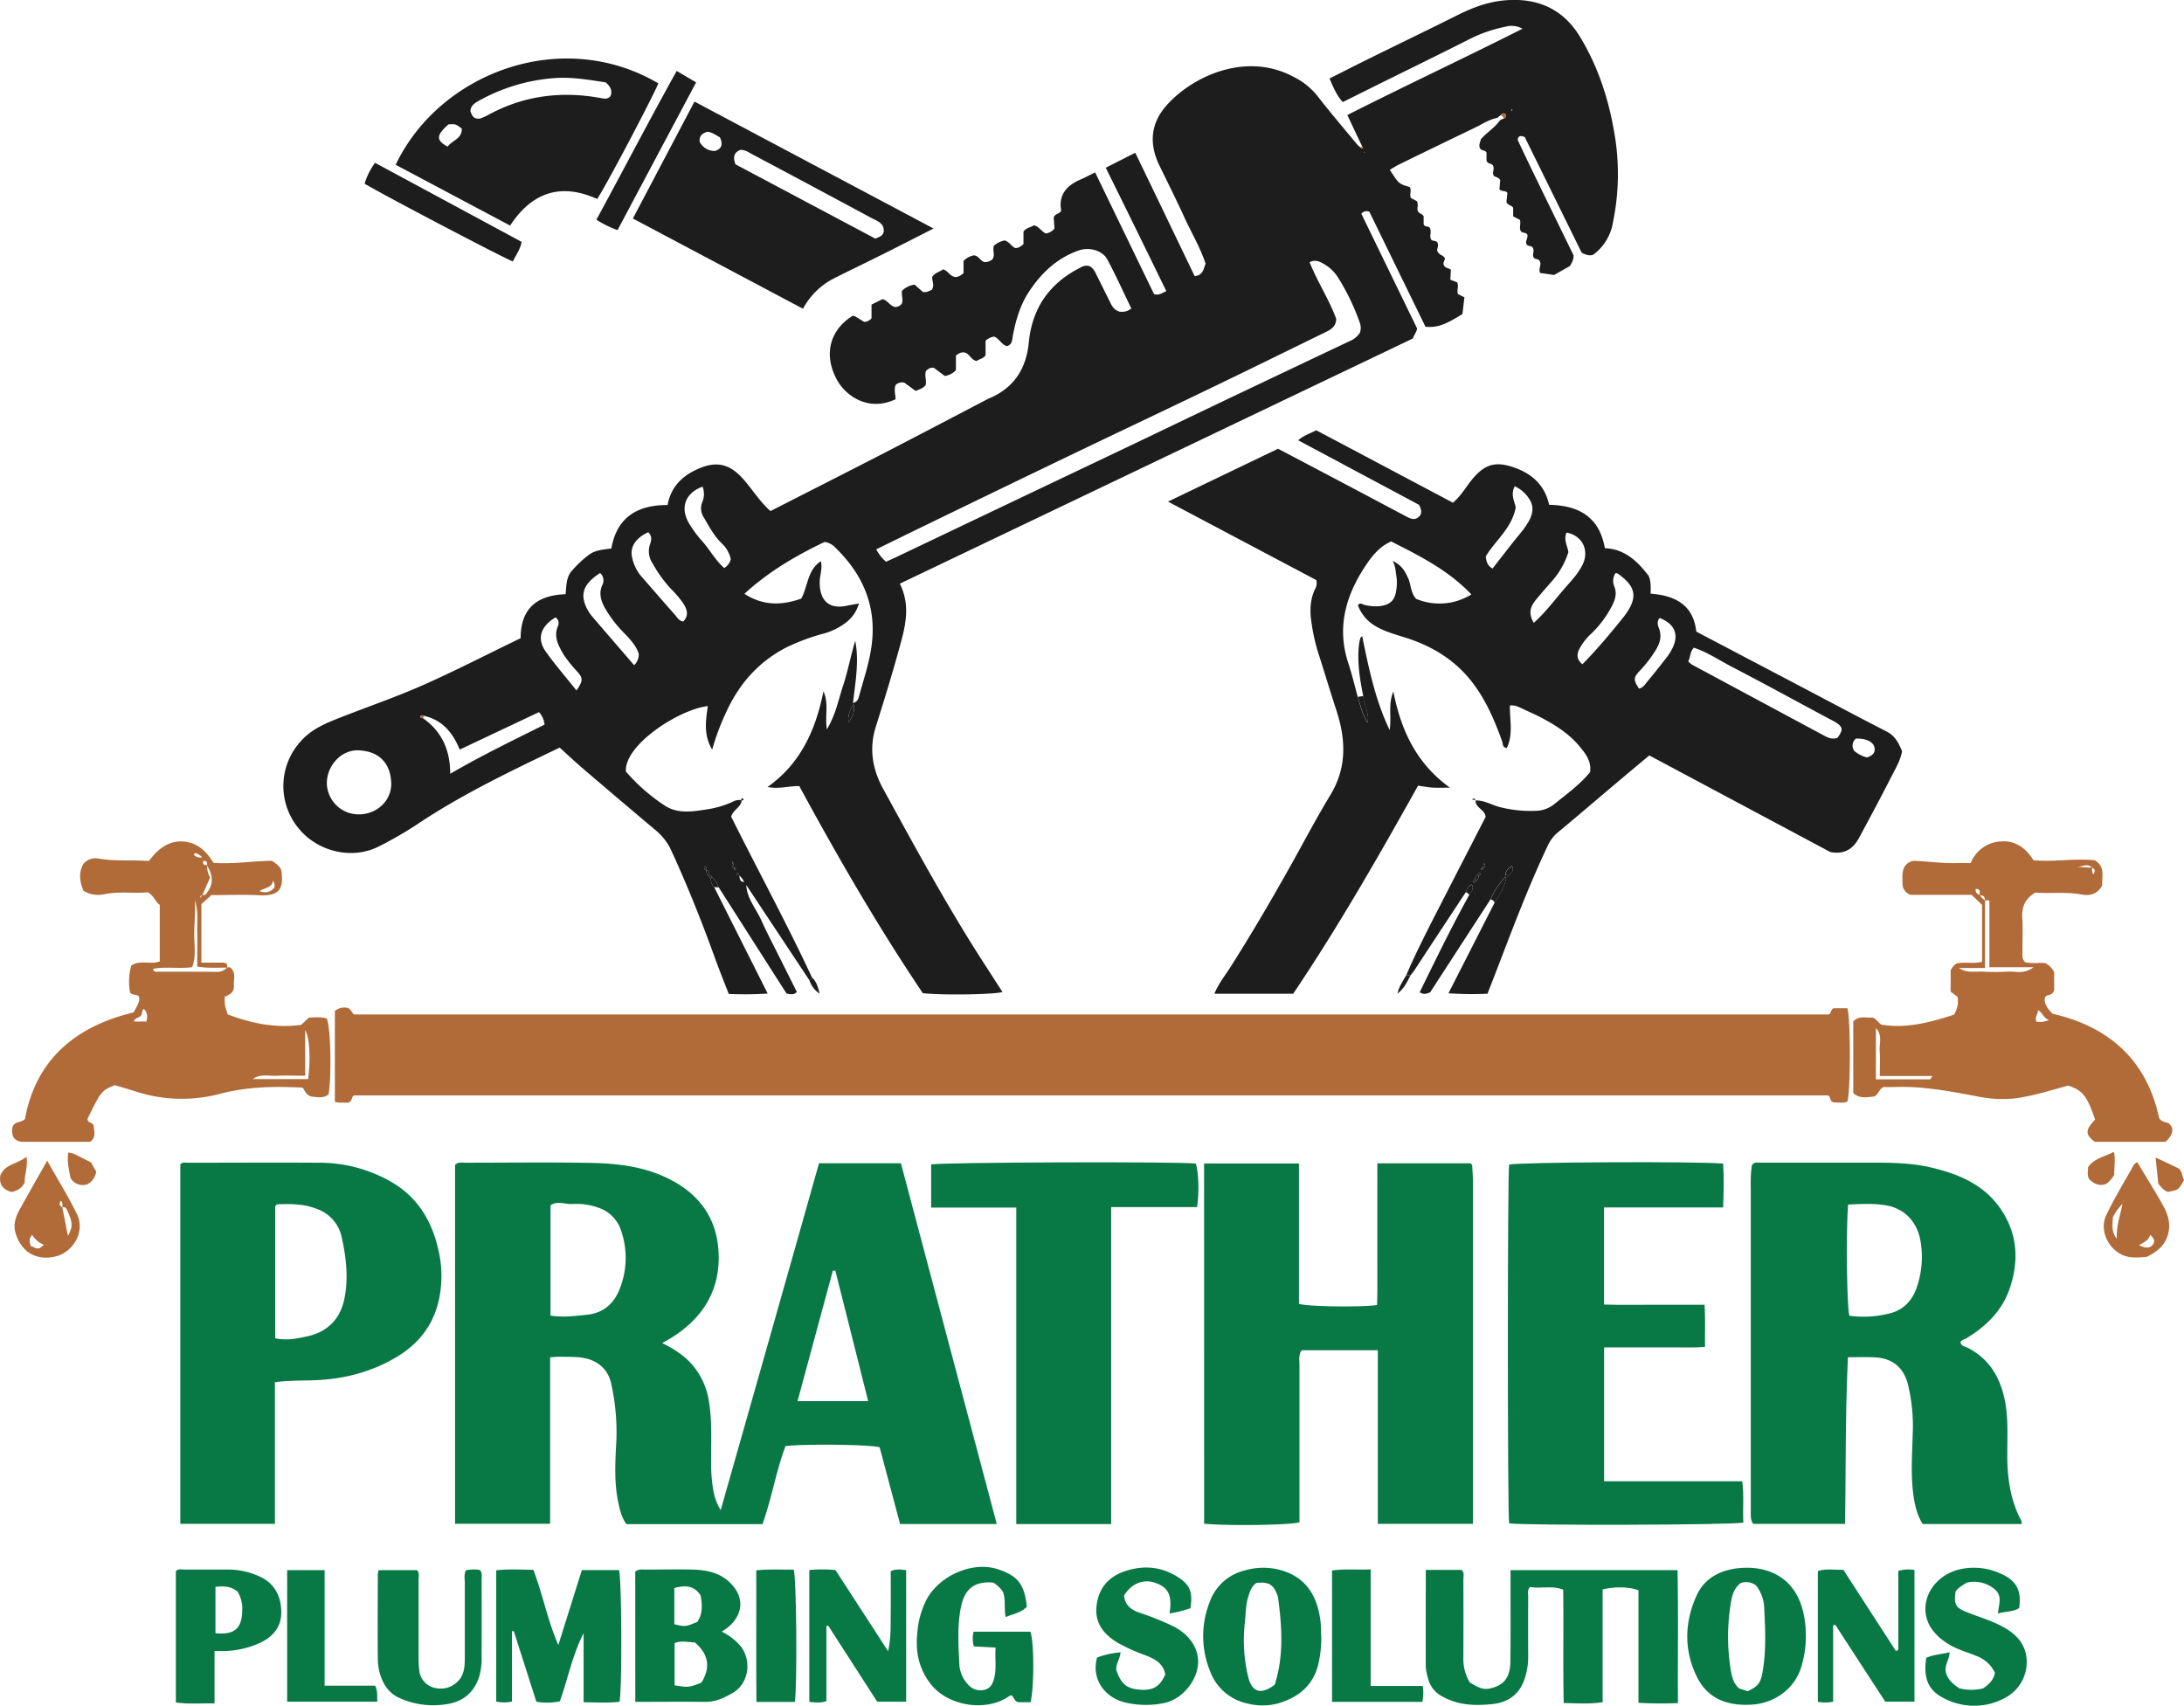 <?xml version="1.0" encoding="UTF-8"?> <svg xmlns="http://www.w3.org/2000/svg" viewBox="0 0 874.65 683.11"><defs><style>.cls-1{fill:#1e1d1e;}.cls-2{fill:#087945;}.cls-3{fill:#b06b39;}</style></defs><g id="Layer_2" data-name="Layer 2"><g id="Layer_1-2" data-name="Layer 1"><path class="cls-1" d="M545.59,58.76c-1.92-4-3.84-8.08-6-12.69C562.63,34.4,586,23.48,609.74,11.5a9,9,0,0,0-6.9-.78,55.94,55.94,0,0,0-14.09,4.83c-12.61,6.38-25.32,12.59-38,18.86l-13,6.48c-2.49-2.74-3.76-5.9-5.31-9.44,5.61-2.82,11-5.6,16.5-8.29C560.54,17.43,572.22,11.81,583.83,6c6-3,12.17-5.3,18.92-5.87,12.91-1.09,23.21,3.39,30,14.59,7.7,12.67,12,26.59,14.19,41.2a95.41,95.41,0,0,1-1,33.23A20.05,20.05,0,0,1,638.08,102c-1.6.61-3,0-4.63-.76L610.63,54.88c-1.12-.4-1.74-.58-2.34-.07a1.44,1.44,0,0,0-.21,1.83q3.6,7.67,7.31,15.28c4.93,10.15,9.89,20.29,14.79,30.34.11,1.71-.74,3-1.42,4.27l-6.38,3.6-5.59-.82c-.7-1.59.38-3,.06-4.17-.37-1.59-1.7-1.2-2.46-1.74-1-1.2.13-2.6-.39-3.9s-1.76-.65-2.53-1.5c-.93-1.31.68-2.72.17-4.08-.64-1-2-.38-2.62-1.43-.74-1.35.19-2.86-.33-4.43L606,86.66V83.2c-.83-1.17-2.19-.9-2.71-2.32.11-1,.25-2.29.39-3.56-.69-1.23-2.29-.35-3.19-1.54.1-1.13.22-2.41.32-3.59-.51-1.19-1.7-1.13-2.46-1.71-1-1.21.21-2.6-.31-3.84-.35-1.41-2.2-.75-2.72-2.29V61.14c-.47-1.13-2.22-.64-2.69-1.92s.2-2.25.38-3.35c2.32-2.83,5.63-4.64,7.69-7.71l1.44-.66c.83-.33,1.3-.81.81-1.76-.82-.59-1.44-.28-2,.41l-1.33,1.07c-3.35.62-6.11,2.59-9.1,4q-15.06,7.23-30.06,14.58c-1.33.65-2.58,1.47-3.87,2.21,3.62,5.63,3.62,5.63,7.93,6.88,1,1.34-.21,2.92.53,4.42l2.38,1.26c.71,1.37.1,2.74.25,3.52.42,1.68,1.89,1.35,2.46,2.52v3.25c.41,1.07,1.71.76,2.3,1.16,1.09,1.61,0,3.16.53,4.59.44,1.16,1.79.59,2.57,1.34.87,1.31-.16,2.86,0,3.41.79,1.91,2.12,1.7,2.91,2.73.64.9-.81,2-.26,3,.46,1.32,1.93,1.22,2.85,1.93-.07,1.42-.14,2.71-.21,4l2.74,1.07c.75,1.57-.23,3.07.29,4.68l2.61,1.32c-.27,2.27-.54,4.54-.8,6.69-6.92,4.34-10.23,5.53-14.8,5.08L548.41,84.82a2.65,2.65,0,0,0-3.22.79l22.28,45.83c.06,1.22-1,2.39-1.7,4.16L360.36,233.77c4.49,9,2.12,17.43-.18,25.76-2.92,10.57-6.13,21.07-9.43,31.53-2.8,8.85-1.33,17.16,3,25,12.78,23.33,25.47,46.71,39.89,69.1l7.84,12.16c-3.53,1-23.5,1.35-31.9.47-17.88-26.54-34-54.43-49.48-82.95-4.1-.1-8.18,1.29-12.71.36,13.33-9.43,19.3-23,22.39-38.29,2.21,4.72.53,9.74,1.35,15.22,3.58-5.91,4.68-12,6.58-17.75s3-11.85,4.8-17.74c1.61,8.26.06,16.39-.9,24.93,1.92-.49,2.17-1.81,2.47-2.9,1.81-6.57,4-13.05,4.94-19.82,2.2-15.75-3.29-28.7-14.5-39.54a7.32,7.32,0,0,0-4.26-2.26C319,222.42,308,228.78,298.12,237.82c7.56,4.9,15,4.66,22.76,1.94,2.73-4.91,2.35-11.36,7.87-15,.71,2.91-.44,5.57-.47,8.24-.11,8.76,4.93,10.88,10.79,9.62,1.42-.3,2.85-.53,4.92-.91a14.55,14.55,0,0,1-5.69,8,26,26,0,0,1-8,3.93,84.14,84.14,0,0,0-15.41,5.68c-11.46,5.9-19.27,15.07-24.42,26.68a93.42,93.42,0,0,0-5.25,14.24c-3.55-5.93-2.56-11.7-1.75-17.44C272.1,284.06,250,298.26,250.65,309a74.39,74.39,0,0,0,15.74,13.75c5.16,3.29,11,2.3,16.54,1.44a38.32,38.32,0,0,0,10.5-3.07,5.63,5.63,0,0,1,3.36-.67l.23.22c-.33,2.7-3.35,3.57-4.21,6.38,10.62,21.38,22.21,42.6,32.41,64.52l-1.06,1.05q-12.66-19.08-25.3-38.17c.3,5.48,3.9,9.42,6,14.06,2.23,5,4.82,9.86,7.26,14.77,2.35,4.73,4.72,9.44,7,14-1.26,1.36-2.41.89-4.11.67l-27.16-42.52c-.72-1.48-1.21-3.1-2.71-4.05a1.3,1.3,0,0,0-1-1c-.13-.77-.07-1.65-1.14-1.85,0-.6,0-1.24-.57-1.66-.75.84-.34,1.35.49,1.74,0,.82,0,1.67.93,2.08a1.31,1.31,0,0,0,.87,1.14,4.21,4.21,0,0,0,1.29,3.47l21.43,42.63a138.68,138.68,0,0,1-15.59.15c-2-5.14-3.95-10-5.75-15C280.94,368.81,275.32,354.78,269,341a22.93,22.93,0,0,0-6.2-8.29q-14.71-12.37-29.32-24.88c-3.14-2.69-6.16-5.53-9.34-8.4-19.68,9.44-39.34,18.81-57.5,31A153.39,153.39,0,0,1,152,338.87c-11.09,5.77-25,2.1-32.46-7.16a26.58,26.58,0,0,1,1.19-35.13c4.18-4.6,9.7-6.9,15.27-9.09,11.14-4.39,22.49-8.26,33.42-13.1,13.2-5.85,26-12.48,39.09-18.79,0-12.22,6.85-17.2,18-17.62.36-3.42.19-6.59,2.4-9.24a43.86,43.86,0,0,1,6.87-6.48c2.61-2,5.84-2.14,9.05-2.59,2.22-12.51,10.4-17.43,22.52-17.4,1.4-7.54,6.18-12,12.87-14.75,7-2.91,12.11-1.57,17.26,4.17,3.77,4.19,6.69,9.11,11.08,13,15.18-7.74,30.3-15.4,45.36-23.16,14-7.23,28-14.59,42-21.89.15-.07.31-.12.46-.18,9.82-4.26,14.63-11.83,15.65-22.4,1.32-13.6,8.24-23.61,20.53-29.81a4.67,4.67,0,0,1,3.5-.74c1.71.64,2.47,2.32,3.28,4,1.7,3.43,3.42,6.84,5.1,10.28.82,1.67,1.63,3.3,3.79,4a5.8,5.8,0,0,0,4.84-1.25c-3.18-6.58-6.17-13.2-9.58-19.59-1.93-3.61-7.2-5.13-11.43-3.65-8.69,3-15,9-20,16.56-3.5,5.37-5.28,11.41-6.44,17.65-.3,1.61-.19,3.43-2.28,4.11-2.26-.45-3.06-3-5.22-3.82a6.65,6.65,0,0,0-3.42,1.65v5.82c-.95,1.45-2.58,1.52-3.58,2.32-2.26-.46-2.75-2.75-4.56-3.33-1.43-.42-2.55.23-3.73,1.15v5.87a7.72,7.72,0,0,1-4.44,2.31L374,147.32c-1.54-.26-2.24.51-3.05,1.08-.93,1.93.29,3.95-.27,5.87-1,1.22-2.4,1.68-4,2.3l-4.5-3.31a3.79,3.79,0,0,0-3.51.94c-.73,1.88-.05,3.86,0,5.69-10.84,5.15-20-1.29-23.55-7.87-5.32-9.85-2.93-19.74,6.3-25.5,1.11-.09,1.81.76,2.67,1.2s1.4.87,2,1.22a4,4,0,0,0,2.94-1.48V122l4.43-2.2c2,.52,3,2.73,5,3.17a3.39,3.39,0,0,0,2.63-1.25c.8-1.72-.23-3.57.18-5.3a9,9,0,0,1,5-2.43l3.27,2.9c1.48.39,2.59-.4,3.62-.78,1.18-1.83.09-3.44.17-5.15.93-1.68,2.87-2,4.36-3.06,1.76.42,2.43,2.31,4.49,3,1.13.24,2.42-.36,3.69-1.49v-4.91a7.82,7.82,0,0,1,4.16-2.23c2,.16,2.52,2.29,4.28,2.71a4.53,4.53,0,0,0,3.12-1.1c1.24-1.68-.07-3.62.64-5.49a9.3,9.3,0,0,1,4.21-2.09c1.81.42,2.58,2.15,4.18,3,1.32.19,2.34-.6,3.42-1.53v-5c1-1.54,2.93-1.7,4.2-2.55,2.19.6,3,2.53,4.78,3.3a5.32,5.32,0,0,0,3.43-2L422,87.09c.58-1.68,2.28-1.24,3-2.72-1.18-6.18,2.06-10.07,7.76-12.49,1.81-.77,3.54-1.73,5.82-2.84l23.59,48.76c2.12.61,3.21-.51,4.93-1.18C459,100,451,83.67,442.83,67.18l11.82-6c8,16.53,15.86,32.93,23.78,49.39,3.23-.2,3.53-2.71,4.39-4.93C480.66,99,477,93,474.13,86.65c-3.11-6.81-6.46-13.5-9.74-20.22-4.22-8.64-3.73-16.83,2.73-24.15,10.4-11.78,31.81-21.59,50.65-11.65a28.61,28.61,0,0,1,9.7,7.62c5.18,6.71,10.7,13.15,16.1,19.68a10,10,0,0,0,1.54,1.27c.07.36.29.46.57.21S545.92,58.91,545.59,58.76ZM293.92,347.57c.13.35,0,.9.69.76.23-.63-.16-.76-.64-.8-.11-.56-.21-1.12-.49-2.64C293,346.6,293,347.21,293.92,347.57Zm2,3a.84.84,0,0,0-.55-1c-.53.8,0,.9.61.93.4,1-.1,2.58,2,2.76A5.93,5.93,0,0,0,295.92,350.59ZM169.39,287.64c7.42,5.25,10.91,12.59,10.91,22.28,12.69-7.41,25.23-13.43,37.78-19.7a8.64,8.64,0,0,0-2.22-5l-31.76,15c-2.84-7-7.1-11.82-14.17-13.51-.6-.22-1.2-.41-1.66.19C168.38,287.62,168.89,287.62,169.39,287.64ZM354.83,225c1.56-.71,2.92-1.31,4.26-1.95l38.69-18.45q25.65-12.21,51.29-24.41c12.15-5.79,24.27-11.64,36.42-17.43q27.45-13.08,54.94-26.1a9,9,0,0,0,4.18-3.36,6,6,0,0,0,0-3.95,89.88,89.88,0,0,0-8.63-18,16.1,16.1,0,0,0-5.66-5.55c-1.75-1-3.5-2-5.84-.78,3.12,7.89,7.85,15,10.67,22.73-.18,3.54-2.78,4.54-5.17,5.71-15.53,7.58-31,15.21-46.61,22.71-18.56,8.94-37.19,17.73-55.76,26.66q-29.67,14.27-59.26,28.66c-5.78,2.8-11.55,5.65-17.44,8.53A18.07,18.07,0,0,0,354.83,225ZM143.75,326.17c7.33-.05,13.3-5.68,12.92-12.9-.39-7.38-4.59-12.4-13.1-12.75-6.84-.29-12.7,6.06-12.68,13.24A12.75,12.75,0,0,0,143.75,326.17Zm115.82-113c-5.17,2.43-7.51,6.13-6.34,10.45a17,17,0,0,0,3.48,7.08c4.5,5.1,8.9,10.28,13.43,15.35.95,1.06,1.63,2.56,3.47,2.88,2.52-2.53,1.43-5.17-.15-7.53a42,42,0,0,0-4.86-5.65,53.46,53.46,0,0,1-7.23-10.06,8.75,8.75,0,0,1-1.09-7.57C260.79,216.52,261.37,214.87,259.57,213.13Zm-3.76,48.68c-1-3.19-3.39-5.75-5.8-8.26a47.7,47.7,0,0,1-7.83-10.21c-1.55-2.89-2.41-5.8-1-9a3.9,3.9,0,0,0-.86-4.87c-6.73,4.35-8.21,8.48-5.16,14.46a16.81,16.81,0,0,0,2.26,3.24c5.45,6.37,10.93,12.7,16.54,19.21A6,6,0,0,0,255.81,261.81ZM292.67,224a12,12,0,0,0-3.8-6.53c-3-3-4.9-6.63-7-10.21a6.6,6.6,0,0,1-.62-6.15,8.23,8.23,0,0,0,.12-6.19c-6.4,2.25-9.4,8-5.39,14.75a45.94,45.94,0,0,0,5.32,7.17c3.05,3.45,5.25,7.62,8.74,10.67A5.92,5.92,0,0,0,292.67,224Zm-61.79,52.54c2.59-3.87,2.7-4.77.39-7.46a51.41,51.41,0,0,1-5.61-7c-2-3.48-4-7-2.25-11.26a2.72,2.72,0,0,0-.93-3.55c-6,3.6-7.59,8.52-3.92,13.69S226.54,271.12,230.88,276.54ZM339.8,289.33c1.37-2,2.75-4,2-7.27C340.22,284.63,339.45,286.81,339.8,289.33ZM605.71,44.1c-.09-.1-.17-.26-.26-.27s-.21.14-.31.22c.08.09.17.26.26.27S605.61,44.18,605.71,44.1ZM546.47,60.77l-.16.29.26,0Z"></path><path class="cls-1" d="M587,357.38Q576.68,373,566.37,388.71c-.45.68-1,1.29-1.51,1.93l-1.67-.09c4.06-9.45,8.78-18.58,13.46-27.72,6.12-11.95,12.27-23.88,18.32-35.66-.27-3-4.23-3.56-4-6.68l-.09.1c3.6-.11,6.64,1.9,10,2.72a49.64,49.64,0,0,0,13.84,1.44,12.26,12.26,0,0,0,7.46-2.46c5-4.08,10.33-7.83,14.59-13,.69-4.38-1.83-7.56-4.39-10.59-4-4.77-9.2-8.1-14.61-11-2.63-1.43-5.39-2.59-8.09-3.87-1.48-.69-2.92-1.53-5-1.25-.09,5.73,1.41,11.58-1.24,17-1.8-.16-1.48-1.64-1.84-2.63-3-8.28-6.4-16.35-11.83-23.47-6.94-9.1-16.13-14.67-26.81-18.07-4.11-1.31-8.27-2.39-12-4.59a16.16,16.16,0,0,1-7.16-8.44c1-1.27,1.85-.25,2.73-.08a19.1,19.1,0,0,0,5.94.48c4.32-.55,6.2-2.32,6.74-6.65a17.6,17.6,0,0,0,0-5.47c-.33-1.75-.21-3.58-1.47-6,3.76,1.76,5,4.28,6.21,6.94s.89,5.62,3.17,8.24a24.2,24.2,0,0,0,22.13-1.76c-9.2-9.73-20.67-15.41-32.12-21.23-4.22,1.86-7,5.05-9.34,8.38-8.51,12.27-12.75,25.47-7.8,40.44,1.46,4.41,2.52,8.95,3.76,13.43,1,3.34,1.73,6.8,3.9,10.39.8-4.32-1.62-7.31-1.7-10.72-1.37-6.86-2.53-13.74-1.66-20.78a17.65,17.65,0,0,1,.51-2.4c.08-.29.41-.49.72-.84,2.66,12.92,5.26,25.72,11,37.63.84-5.09-.7-10.31,1.5-15.4,3,15.29,9.08,28.7,22.63,38.48-2.58,0-4.62.1-6.64,0s-3.93-.5-6.11-.79C552.09,343,536,371.11,517.9,398H486.35c1.61-4,4.2-7.18,6.36-10.57,8.48-13.34,16.47-27,24.17-40.75,5.27-9.44,10.3-19,15.9-28.26,6.73-11.08,6.21-22.39,2.36-34.1-2.54-7.73-4.84-15.53-7.35-23.27a76.12,76.12,0,0,1-2.56-11.68c-.71-4.46-.62-9,1.32-13.24a4.8,4.8,0,0,0,.6-3.8l-59.38-31.43,44.06-21.17c7.79,4.1,15.85,8.33,23.9,12.58q13.68,7.22,27.32,14.48c1.7.9,3.38,1.74,5.07.29,1.54-1.31,1.17-3,.15-4.91l-48.38-25.83c2.31-2,4.81-2.75,7.26-4l54.72,29c3.08-2.6,4.92-5.8,7.13-8.63,5.44-6.94,10-8.3,18.3-5.13,6.8,2.59,11.45,7.17,13.1,14.6,11.7.24,20.08,4.69,22.32,17.38,8,.32,13.16,5.31,17.56,11.13.94,2.23.79,4.4.76,7.08,9.57.75,17.09,4.26,18.29,15.2l42.35,22.26c11.33,5.95,22.64,12,34,17.82,3.26,1.68,4.69,4.54,6.06,7.81-.63,3.7-2.65,7-4.37,10.37-4.13,8.14-8.47,16.19-12.79,24.24-2.32,4.33-5.7,6.9-11.58,5.78l-72.49-38.69c-4.59,3.84-8.91,7.44-13.2,11.07-7.76,6.54-15.46,13.15-23.27,19.63a15.59,15.59,0,0,0-4.21,5.46c-6.67,14.14-12.35,28.69-17.94,43.28-2,5.27-4.06,10.54-6.18,16a135.29,135.29,0,0,1-15.62-.18c6.36-12.48,12.42-24.41,18.49-36.34,1.91-3.06,3.93-6.08,4.57-9.74l1.14-1.2c1.09-1,2.13-1.95,1.25-3.68-1.45.79-2.55,1.78-2.64,3.54,0,.31-.1.62-.17.93a30.52,30.52,0,0,0-5.83,8.91l-24.14,37.18c-1.48.66-2.56,1-4.2,0,6.39-13.08,12.78-26.21,19.85-39,.64-1.27,2.06-2.39,1-4.17C587.83,354.91,587.47,356.19,587,357.38Zm4.78-7c-.9.34-1,1.13-1.08,1.92-.47.3-1,.58-.32,1.34l.8-.86c.81-.42.9-1.21,1-2,.43-.22.81-.46.51-1.07C592.09,349.51,592,350,591.77,350.37Zm2.19-2.8c.79-.37,1.17-.86.31-1.86-.14.72-.25,1.27-.36,1.82-.46.05-.84.17-.62.78C593.93,348.44,593.85,347.92,594,347.57Zm82.14-82.68a10.1,10.1,0,0,0,1.47,1.28q26.32,14.16,52.66,28.29c1.79,1,3.56,1.82,5.66,1,2.25-3.09,2.2-4.21-.46-6-1.1-.73-2.33-1.27-3.5-1.9-12.74-6.83-25.4-13.79-38.23-20.43-5.09-2.63-9.87-5.94-15.36-7.72C676.77,261.07,677.06,263.08,676.1,264.89Zm-61.84-15.44c5-4.53,8.56-9.49,12.58-14.07,2.5-2.85,5.14-5.65,6.87-9.08,2.94-5.81,0-11.85-6.35-13-1.25,2.69.29,5.16.74,7.8a31.67,31.67,0,0,1-6.51,11.56c-2.18,2.49-4.39,5-6.48,7.53S611.85,245.57,614.26,249.45ZM647,229.54a5.61,5.61,0,0,0-.46,5.44c1,2.54.4,4.84-.71,7.17A42.28,42.28,0,0,1,637.05,254a23.06,23.06,0,0,0-4.53,5.87c-1.16,2.29-1.07,4.29,1.2,6.18,5.91-6,11.09-12.22,16.16-18.51,7.17-8.88,4.47-13.1-2-17.84C647.77,229.63,647.57,229.65,647,229.54Zm-49.28-1.81c2.72-3.5,5.44-7,8.21-10.53,2.36-3,5-5.74,6.71-9.2,1.37-2.76,1.55-5.5-.14-8.05a13.61,13.61,0,0,0-5.85-5.19c-1.79,3.24-.15,6,.38,8.44-1.58,8.5-8.37,13.41-12,19.67C595.24,225.18,595.84,226.64,597.75,227.73Zm58.63,48.06c1.64-.28,2.43-1.65,3.35-2.77,2.54-3.06,5-6.17,7.47-9.32a24,24,0,0,0,2.67-4.19c2.62-5.49.81-9.61-5.16-12-1.24,1.32-.8,2.86-.28,4.2,1.2,3.13.39,5.82-1.23,8.52a49.55,49.55,0,0,1-6.68,8.65C654.09,271.46,654.2,272.42,656.38,275.79Zm86.93,20a3.67,3.67,0,0,0-.76,4.87,12,12,0,0,0,5.15,2.7c2.28-.71,3.49-1.9,3-4.07S747.37,295.7,743.31,295.82Z"></path><path class="cls-2" d="M399.19,610.39H360.46l-8.18-30.73c-3.52-1.08-29.14-1.44-37.69-.5-3.79,10-5.49,20.87-9.23,31.27H250.9c-1.8-2.36-2.49-5.07-3.12-7.83-1.93-8.54-1.4-17.15-.93-25.77a89.34,89.34,0,0,0-2-22.3c-1.47-7.35-7.06-10.4-13-10.91-2.65-.23-5.33-.19-8-.22-1,0-2,.12-3.54.23v66.66H182.24V466.57c1.23-1.31,2.82-.89,4.27-.89,16.66,0,33.32-.23,50,.08,10.13.19,20.17,1.26,29.66,5.57,14,6.36,21.61,17.06,21.66,32.32.05,13.85-6.76,24.35-18.35,31.78-1.25.8-2.56,1.49-4.28,2.49,5.21,2.55,9.63,5.51,13,9.86A29.44,29.44,0,0,1,284,561.85c1.25,7.95.72,15.94.8,23.92a62.33,62.33,0,0,0,1,11.88,22.92,22.92,0,0,0,2.82,7.19C301.9,558.12,315,512,328,465.9H360.8C373.56,513.91,386.28,561.8,399.19,610.39ZM220.48,526.92c5.22.79,9.81.11,14.41-.32,6.45-.61,10.8-4.25,13.14-10a33.56,33.56,0,0,0,.68-23.81,14.26,14.26,0,0,0-9.19-9.13,25.81,25.81,0,0,0-10.27-1.44c-2.89.18-5.92-1.4-8.77.51Zm114-18h-.94c-4.68,17.29-9.36,34.58-14.14,52.26h28.28C343.28,543.56,338.9,526.23,334.53,508.91Z"></path><path class="cls-3" d="M141.8,438.73c-1.21.71-.53,2.17-2.3,2.92-.65,0-2,0-3.28,0a17.8,17.8,0,0,1-2.11-.34V404.92a5.88,5.88,0,0,1,4.93-1.28c1.62.39,1.69,1.85,2.75,2.67h590.5c1-.21.81-1.86,2-2.51h5.55c1.32,4.14,1.32,33.31,0,37.38-1.87.84-3.87.27-5.42.35-1.88-.36-1-2.27-2.43-2.8Z"></path><path class="cls-2" d="M482.21,466h38v56.21c3.52,1.12,24.66,1.41,31.28.48.2-6.13.1-12.4.11-18.66V465.91h37.25a5.7,5.7,0,0,1,.47.44c.11.11.26.25.27.39.11,2.15.28,4.3.28,6.46,0,45.6,0,91.21,0,137.12H551.79V540.8H521.32c-1.33,1.72-.91,3.92-.91,6q0,29,0,58v4.89c-3.63,1.15-29,1.51-38.18.57Z"></path><path class="cls-2" d="M740.08,543.59c-1.09,22.34-.82,44.42-1.17,66.75H702.16c-1.16-1.48-1-3.32-1-5.12q0-63.24,0-126.49c0-4.11-.22-8.27.49-12.14,1-1.32,2.3-.93,3.4-.93,15.17,0,30.33,0,45.5,0,7.67,0,15.36.18,22.82,1.94,10.65,2.52,20.62,6.52,27.36,15.89,7.16,10,8,20.93,4.22,32.26-3,9.08-9.45,15.43-17.5,20.29-.8.48-2,.51-2.33,1.73.53,1.45,2,1.57,3.13,2.15,8.46,4.43,12.77,11.72,14.62,20.81,1.48,7.26,1,14.62,1,21.91,0,9.32,1.23,18.22,5.67,26.51a4,4,0,0,1,.08,1.23H770c-2.68-4.22-3.49-9.14-4-14-.71-7.31-.19-14.65,0-22a69.86,69.86,0,0,0-2-20.27c-1.79-6.5-6.21-10.08-12.9-10.45C747.55,543.43,744.05,543.59,740.08,543.59Zm.06-61.14c-.87,11-.53,40.75.51,44.52a42,42,0,0,0,15.71-.84c6-1.3,9.79-5.51,11.53-11.32a37.42,37.42,0,0,0,1.16-18.19c-1.33-6.84-5.82-12.5-13.78-13.87C750.38,481.91,745.38,482.21,740.14,482.45Z"></path><path class="cls-2" d="M110.1,553.6v56.73H72.21V466.4c.87-1.09,2.13-.71,3.24-.71,17.32,0,34.65-.11,52,0a57.66,57.66,0,0,1,29.49,7.81c11,6.49,16.5,16.53,18.94,28.54a45.07,45.07,0,0,1,.39,15.85c-1.67,11.18-7.5,19.5-16.85,25.25-10.07,6.19-21.19,9.15-33.09,9.65C121.06,553,115.74,552.82,110.1,553.6Zm.13-17.6c4.76,1,8.89.08,12.89-.79,8-1.77,13.12-6.91,14.79-15,1.7-8.29.73-16.56-1.07-24.7a15.31,15.31,0,0,0-9.69-11.22c-5.22-2.16-10.64-2.16-16.11-1.94-.25,0-.48.42-.81.74Z"></path><path class="cls-2" d="M642.41,593.27h55.31c.82,5.76.14,11.19.46,16.54-3.71,1-87.64,1.22-93.81.31-.67-4.54-.67-139.67,0-143.69,3.56-1,75.82-1.34,85.71-.39.37,5.63.24,11.33,0,17.55H642.38v38.89c6.67.25,13.28.06,19.87.09s13.26,0,20.38,0c.4,5.67.12,10.94.2,16.86-4.52.41-9,.18-13.36.21s-9,0-13.5,0H642.41Z"></path><path class="cls-2" d="M445,610.42H407V483.64H372.91V466.38c3.22-.88,98.92-1.23,106-.35,1.13,3.35,1.4,11.83.49,17.42H445c0,21.44,0,42.52,0,63.6Z"></path><path class="cls-3" d="M783.94,399.24l-2.73-2.07v-8.56a6.89,6.89,0,0,1,2.4-2.76c3.44-.67,6.81.29,10.18-.68V362.4l-4.18-4H765.22a4.64,4.64,0,0,1-3.3-4.62c0-2.49-.42-5.08,1.24-7.23a4.9,4.9,0,0,1,4.43-1.72c5.3.24,10.57,1,15.89.84,1.83-.07,3.66,0,5.75,0A13.69,13.69,0,0,1,801.37,337c5.85-.42,10,2.73,13,7.55,8.38.73,16.65-.83,24.55,0,4.41,2.72,2.72,6.67,3,10-1.84,3.6-5,4.33-8.19,3.73-6.29-1.17-12.6-.32-18.6-.78-4.18,2.42-5.52,5.79-5.24,10.23s0,9,.08,13.49c0,1.3-.33,2.69,1,4.13,2.44.68,5.28.14,8.12.39a8,8,0,0,1,3.57,3.64v7.06c-.6,2.27-2.28,1.9-3.27,2.48-1.28,1.65-.26,4.2,2.61,7.1,23.33,5.34,37.88,19.21,42.68,41.77,1.38,2.17,3.43,1.28,4.32,2.58,1.72,1.79,1.16,4.14-1.67,6.91H838.85c-3.8-2.93-3.78-4.73.2-8.87-3.22-9.47-5-11.74-10.82-13.62-7.14,1.93-14.17,4.26-21.64,5.17a49.52,49.52,0,0,1-15.27-.95c-10.78-2-21.51-4.07-32.54-3.64-1.66.07-3.32,0-4.51,0-2,1.06-2,3.28-3.93,3.83-2.71.23-5.54.95-8.15-1.37V409.11c2.43-2.59,5.38-1.28,7.66-1.57,1.81.52,2.2,2.06,3.66,2.85,9.87,1.64,19.45-.87,29-4A9.71,9.71,0,0,0,783.94,399.24Zm9-40.72a4.65,4.65,0,0,0,2,2v27.17H784.5c3.07,2.12,6.36,1.35,9.55,1.46a86.91,86.91,0,0,0,10,0c3.08-.24,6.44,1.23,10.35-1.77H796.71V360.62h-1.83c.1-1.44-.55-2.13-2-2-.15-1.09.51-2.68-1.62-2.59C790.94,357.47,791.87,358.05,793,358.52Zm45-11a3.5,3.5,0,0,0,.39,2.69c.63-1,1-2-.45-2.64-2-2.07-4.25-.21-6.37-.42Zm-86.67,64.26v20.51c7.46,0,14.56,0,21.67,0,.17,0,.34-.43,1-1.34H752.82c0-3.78.19-6.91-.05-10C752.54,418,754,414.71,751.31,411.78Zm64.22-2.59a8.09,8.09,0,0,0,5.13-.74c-2.14-.39-2.38-2.79-4.48-3.87C816.28,406.28,814.79,407.09,815.53,409.19Z"></path><path class="cls-3" d="M90.93,387.52c1-.39,1.59.13,2.09.83,1.41,2,.47,4.21.65,6.32.22,2.58-1.54,3.78-3.62,4.44a19.54,19.54,0,0,0,0,3.18c.23,1.29.7,2.54,1.12,4,9.48,3.55,19.19,5.61,29.43,4.17l3.18-2.92c2.28,0,4.74-.4,7.08.4,1.55,3.35,2,22.35.74,30.34-2.26,1.89-4.91,1-6.88.93-2.19-.71-2.55-2.34-3.54-3.61-10.93-.54-21.8-.41-32.58,2.36a59.65,59.65,0,0,1-34.25-.8c-2.82-.93-5.69-1.72-8.38-2.53-5.32,2.15-5.54,2.42-10.92,13.49-.11,1.75,2.37,1.28,2.48,2.95.1,2,1.15,4.18-1.36,6.21H8.65a4.19,4.19,0,0,1-3.38-2,6.41,6.41,0,0,1-.1-4.29c1.16-2,3.09-1.23,4.83-2.78,4.35-24,20.49-37.23,43.53-42.74,1.11-2.24,2.41-3.84,2.25-5.9-.61-1.79-2.55-.55-3.69-2.07a23.66,23.66,0,0,1,.47-10.75c3.52-2.44,7.61-.31,11.42-1.67v-22.7c-1.68-1-2.21-3.59-4.8-5-5.5.53-11.46-.45-17.41.76a11.4,11.4,0,0,1-8.32-1.35c-1.55-3.53-2.05-7.17-.09-10.75a6.43,6.43,0,0,1,6-2.19c6.6,1.21,13.27.47,20.24,1,3.36-4.41,7.44-8.11,13.5-7.83,5.85.27,9.62,4,12.41,8.57,8.06.53,15.8-.73,23.3-.83a11,11,0,0,1,3.48,2.91,6.3,6.3,0,0,1,.43,1.17c.7,6.4.06,10.2-9,9.72-6.31-.33-12.64-.06-19.06-.06l-4,3.6v23.44c3,0,5.65,0,8.28,0,1.27,0,2.39.24,2,2-3.91,0-7.83.3-11.95-.42,0-4.76.08-9.23,0-13.71-.11-4.28.48-8.63-.92-12.83.22,4.35-.21,8.66-.28,13-.08,4.57.87,9.25-.82,13.77-5.29.77-10.53-.34-15.69.7.29,1,.7,1.13,1.23,1.13q12,0,24,.05A5.25,5.25,0,0,0,90.93,387.52Zm-8-40.93c0-1,0-2-1.53-1.77-.32,1.47.52,1.7,1.6,1.69a8,8,0,0,0,1.16,4.89L81,358.58c-.38.07-.9,0-.7,1.07l.63-1.14c.48-.07,1.18,0,1.41-.25C85.46,354.48,85.6,351.16,82.91,346.59Zm39.29,84.25c-4.36,0-7.84-.14-11.31,0-3.24.18-6.66-.85-9.69,1.35h22.17c1-7.58.68-16.62-1.17-19.55ZM58.65,409.13c.44-2,.48-3.64-1.08-5.07-1,.79-.4,2.19-1.41,3-.86.68-2.3.72-2.53,2.09Zm45.21-52.23c2.57.93,4.27.38,5.64-1,.78-.77.51-1.84-.09-3.23C108.82,355.59,106.23,355.49,103.86,356.9ZM81,343.33a12.4,12.4,0,0,0-1.91-1.39c-.46-.21-1.14-.51-1.48.35A3.27,3.27,0,0,0,81,343.33Z"></path><path class="cls-1" d="M373.88,91.53c-7.59,3.84-14.23,7.24-20.91,10.58-6.38,3.19-12.83,6.27-19.2,9.49a29.16,29.16,0,0,0-12.19,12.05L253.46,87.52c8.25-15.68,16.34-31,24.66-46.83ZM294.55,65.82l56,29.75c1.61-.69,2.91-1,3.36-2.73.32-3.62-2.85-4.41-5.21-5.68q-24.14-13-48.35-25.86A7.22,7.22,0,0,0,296.66,60C294.13,60.93,293.34,62.62,294.55,65.82ZM288.31,55c-1.73-.94-3.19-2.07-4.94-2.22-2.12.52-3.38,1.6-3.17,4a6.66,6.66,0,0,0,6.22,3.67C289.18,59.52,289.53,57.71,288.31,55Z"></path><path class="cls-1" d="M239.15,79.7c-14.35-6.51-26-2.85-34.86,10.64L158.46,66C176.05,29.09,225,10.66,263.66,33.39,261.24,39.3,242.09,75.55,239.15,79.7ZM242.56,33c-7.12-1.11-14.09-2.31-21.28-1.66a73,73,0,0,0-29.72,9.14c-1.67.94-3.08,2-3.17,4,.48,1.54,1.13,2.84,2.63,3a4.12,4.12,0,0,0,1.26,0A24.46,24.46,0,0,0,195,46.31c14.39-8,29.71-10,45.78-7,1.33.24,2.65.51,3.72-.84C245.31,36.4,244.55,34.71,242.56,33ZM179.28,58.74c1.69-2.52,5.85-3.11,5.65-7.23-2.42-1.86-2.42-1.86-5.34-1.7C174.67,54.22,174.54,56.14,179.28,58.74Z"></path><path class="cls-2" d="M571,628.77h14.31c1.28,1.14.74,2.56.74,3.81q.08,15.49,0,31a18.64,18.64,0,0,0,2.56,10.25c2.4,1.37,4.78,3.17,8.11,2.42,5.55-1.25,8.08-4.32,8.16-10.81.13-10,.06-20,.06-30,0-2.12,0-4.24,0-6.58h66.88c.36,17.57.06,35.13.17,53.25a149.39,149.39,0,0,1-15.82-.13V636.92c-3.78-1.41-9.35-1.52-14.35-.33v45.18c-5.24.77-10.1.43-15.6.31-.3-15.28,0-30.19-.19-45.38-4.43-1.8-9-.31-13.2-1.09-1.34,1.19-.81,2.62-.82,3.88q-.07,12,0,24a27.41,27.41,0,0,1-1.4,8.82c-2,6.21-6.55,9.52-12.84,10.18-6.82.71-13.61.59-19.91-2.91a11.07,11.07,0,0,1-6-7.52,21.17,21.17,0,0,1-.86-4.39C570.94,654.86,571,642.05,571,628.77Z"></path><path class="cls-2" d="M233.72,681.76V654.1c-4.48,8.75-6.27,18.3-9.52,27.3a24.75,24.75,0,0,1-9.39.17q-4.55-14.19-9.05-28.31l-.73.1v28.12a13.54,13.54,0,0,1-6.3,0V628.93c5.19-.59,10.1-.24,14.87-.2,3.82,10,5.67,20.2,10,30.12,3.2-10.19,6.28-20,9.42-30h14.88c1.08,3.48,1.29,47.17.21,52.73C243.55,682.12,238.84,681.85,233.72,681.76Z"></path><path class="cls-2" d="M254.4,629.44c1.48-1.14,2.86-.79,4.14-.8,6.33,0,12.66-.17,19,0,5.19.17,10.22,1.09,14.33,4.78,6.13,5.51,6.17,12.69,0,18.07-.74.65-1.59,1.17-2.78,2a24.26,24.26,0,0,1,7.05,5.29c5.05,5.65,4,15.22-2.48,19.13-3.38,2-7,3.76-11.18,3.71-9.28-.1-18.56,0-28.06,0Zm23.92,28.4c-2.73-.1-5.47-.86-8.15.24V675c5.55.88,5.68.87,10.71-1.07C284.61,668,283.88,662.62,278.32,657.84Zm-8.26-7.32c4.32,1.07,4.56,1,9.17-.92,2.29-3.26,2-7,1.36-10.58-2.75-4.26-6.45-4.09-10.53-3Z"></path><path class="cls-2" d="M529.14,655.45A44.88,44.88,0,0,1,528,666.33c-2,8.76-8.1,13.56-16.18,15.91a24.49,24.49,0,0,1-12.38,0,20.38,20.38,0,0,1-14.81-12.87,37.1,37.1,0,0,1-.18-27.73,19.74,19.74,0,0,1,13.77-12.58,26.41,26.41,0,0,1,14.18-.35c10.07,2.67,15.14,9.76,16.44,20.72C529.07,651.45,529,653.46,529.14,655.45Zm-18.79,19.39a2,2,0,0,0,.25-.42c3.59-11.4,2.78-23,1.24-34.54a4.53,4.53,0,0,0-.29-1c-1.51-4.25-3.53-5.43-8.33-4.9-2,1.27-2.59,3.28-3.28,5.38-1.09,3.39-1,6.9-1.38,10.35a62.69,62.69,0,0,0,1.28,21.76C501.34,677.83,505.07,678.85,510.35,674.84Z"></path><path class="cls-2" d="M723.21,654.87a41.24,41.24,0,0,1-1.44,11.35c-2.2,9.38-10.35,15.85-20.07,16.49s-17.74-2.2-22.12-11.1c-5.27-10.68-5-21.93-.06-32.71,3.47-7.56,10.65-10.52,18.36-10.95,9.59-.53,19.15,3.2,23.24,14.22a36.81,36.81,0,0,1,1.89,8.72C723.16,652.21,723.15,653.54,723.21,654.87Zm-26-20.89c-2.64,1.94-3.55,4.81-4,7.77a83,83,0,0,0-.06,27.2c.45,2.58,1,5.25,3.35,7.29l3.41,1.11c4-1.87,5.12-3.16,5.9-7.36,1.57-8.55,1.17-17.18.72-25.78a15.35,15.35,0,0,0-3.18-9.11A6.31,6.31,0,0,0,697.26,634Z"></path><path class="cls-2" d="M412.72,681.76h-4.93c-1.62-.47-1.75-1.85-2.5-2.66-.56-.21-.94.1-1.35.38-9.2,6.25-24.27,3.82-31.14-4.92-4.79-6.1-6.24-12.93-5.44-20.56a35.11,35.11,0,0,1,3.7-13.35c5.28-9.79,18.63-15.46,28.58-12.15,8,2.65,10.62,6,11.6,15-2.15,2.37-5.3,2.84-8.49,4.15-.74-3.51.1-6.9-1.08-10.1a12.72,12.72,0,0,0-3.86-3.69c-7.29-.67-11.37,2.36-12.86,9.3-1.7,7.93-1.1,15.92-.72,23.89a12.56,12.56,0,0,0,3.44,7.59,6.51,6.51,0,0,0,6.25,2.23c2.66-.49,3.7-2.45,4.28-4.92.93-3.95.2-7.87.52-12.07l-8.71-.47a11.34,11.34,0,0,1-.11-5.9h22.72C414.12,657,414.25,675.43,412.72,681.76Z"></path><path class="cls-2" d="M85.92,661.25v21c-5.41-.15-10.32.38-15.49-.41V629.28c1-1.09,2.41-.64,3.68-.65,5.82,0,11.64,0,17.47,0a30,30,0,0,1,12.07,2.64c6.26,2.67,8.93,8,9,14.31.1,5.78-3.14,9.9-8.48,12.39a36.79,36.79,0,0,1-13.41,3.27C89.34,661.32,87.88,661.25,85.92,661.25Zm.37-25.7v18.58c7.65.71,10.6-1.86,10.72-9.14a13.09,13.09,0,0,0-1.84-7.49C92.61,635.28,89.67,635.2,86.29,635.55Z"></path><path class="cls-2" d="M324.11,628.82a55.49,55.49,0,0,1,10.47,0q10.59,16.3,21.09,32.51c1.23-5.45,1-10.79,1.05-16.12s0-10.62,0-15.92c2.14-1,4-.69,6.18-.43v52.7H351.3L331.68,651.1l-.73.15v30.07c-2.49.85-4.53.54-6.84.29Z"></path><path class="cls-2" d="M760.23,660.9V629.16a15.41,15.41,0,0,1,6.48-.38v52.74H755c-6.52-10-13.27-20.39-20-30.76l-.86.19v30.58a15.47,15.47,0,0,1-6.13.07V629.24c3.43-1.09,6.74-.41,10.22-.52l21,32.46Z"></path><path class="cls-2" d="M186.58,628.92a15.59,15.59,0,0,1,5.52-.15c1.17,1.16.77,2.39.77,3.5q.06,15.5,0,31a26.21,26.21,0,0,1-1,8.39c-2.17,6.51-6.75,10.09-13.45,10.94a32.78,32.78,0,0,1-18.9-2.74c-4-2-5.94-5.23-7.22-9a23.94,23.94,0,0,1-1-7.37c-.09-11,0-22,0-33a8.54,8.54,0,0,1,.36-1.62H167c1.12,1.22.64,2.62.64,3.89,0,10.33,0,20.65,0,31a39.36,39.36,0,0,0,.24,5,8.05,8.05,0,0,0,6.95,7.41,9.64,9.64,0,0,0,9.8-4.37c1.41-2.42,1.51-5,1.51-7.73,0-10,0-20,0-30C186.14,632.44,185.74,630.76,186.58,628.92Z"></path><path class="cls-2" d="M476.74,644.1a43,43,0,0,1-8.36,2.1c1.11-7.09-.38-10.29-5.5-12.18-4.89-1.79-9.65.08-12.71,5,.32,3.76,2.64,5.62,6.08,6.87a109.86,109.86,0,0,1,13.86,5.57c6.86,3.61,10.51,9.65,9.57,16-1,6.85-7,13.54-13.93,14.72a36.1,36.1,0,0,1-15.84-.49c-7.15-2-13-8.78-10.56-17.83a35.37,35.37,0,0,1,9.43-2.08c-.34,2.64-1.82,4.63-1.76,7,2,5.82,4.32,7.68,9.93,8,5,.24,7.56-1.34,9.72-6.12-.75-4.57-4.44-6.34-8.16-7.78a70.32,70.32,0,0,1-10.84-4.9c-5.55-3.33-9.24-7.78-8.55-14.54.71-7.08,4.6-11.92,11.49-14.19,7.36-2.43,14.41-1.84,21,2.32C476.63,634.74,477.73,637.62,476.74,644.1Z"></path><path class="cls-2" d="M784.67,676.18a19.19,19.19,0,0,0,9.58,0c2.07-1.47,4.13-3.12,4.68-6.21a13.26,13.26,0,0,0-7.41-6.74c-4.13-1.7-8.52-2.8-12.25-5.45a20.14,20.14,0,0,1-6.25-6.28c-5.38-9.45,1.05-20.39,11.62-22.91a25.44,25.44,0,0,1,16.5,1.63c6.32,2.72,8.54,6.71,7.5,13.82-2.46,1.64-5.44,1.24-8.48,2.21.18-3.47,2.1-7.08-1.59-9.94a12.81,12.81,0,0,0-10.94-2.44c-1.51,1-3.32,1.89-4.46,3.58-.72,5.09,0,6.39,4.25,8.14,4.91,2,10.08,3.41,14.76,6,4.17,2.28,7.56,5.22,9,10.14a16.2,16.2,0,0,1-8,18.19,25.88,25.88,0,0,1-24,.59c-7-3.23-9-8.23-7.74-16.57.86-.28,1.77-.67,2.71-.88,2.08-.45,4.19-.8,6.65-1.26-.17,3-2.25,5.36-1.45,8.22S782.31,674.61,784.67,676.18Z"></path><path class="cls-2" d="M533.46,629c5.22-.74,10.13-.18,15.47-.44v46.7h20.85a16.84,16.84,0,0,1-.17,6.37H533.46Z"></path><path class="cls-2" d="M115,681.54V628.86h15v46.27h20.24c1.09,2.26.77,4.18.85,6.41Z"></path><path class="cls-2" d="M318.32,681.64H302.94c-.18-17.45,0-34.95-.07-52.69,5.27-.61,10.19-.2,15-.31C319,632.21,319.32,674.81,318.32,681.64Z"></path><path class="cls-1" d="M271,28.42,278.78,33,247.31,92.16A41.61,41.61,0,0,1,238.84,88C249.67,68.11,260,48.16,271,28.42Z"></path><path class="cls-1" d="M208.9,96.87c-.57,3.14-2.36,5.35-3.5,7.84-3.64-1.31-52.9-27.15-59.38-31.15a26.31,26.31,0,0,1,4.2-8.34Z"></path><path class="cls-3" d="M855.9,465.37c3.64,6.09,7.14,11.7,10.38,17.46,2.25,4,3.32,8.25,1.53,12.85-1.51,3.87-4.59,5.95-8.08,7.7-3.48.32-6.93.68-10.25-1-5.51-2.8-8.67-10-6-15.63,3.28-6.86,7.26-13.4,11-20.06C854.68,466.27,855.17,466,855.9,465.37Zm-8.12,30.77c-.35-4.67,1.22-8.87,2.23-14a22.18,22.18,0,0,0-3.83,5.32C846,490.45,845.47,493.42,847.78,496.14Zm13.3-1.62c-.58,2.36-2.54,3-4.42,4.23,2.32,1,4,1.5,5.45-.19C863.13,497.36,862.85,496.13,861.08,494.52Zm-10.8-13.47.21.19,0-.32Z"></path><path class="cls-3" d="M18.9,464.86c4.27,7.59,8.34,14.21,11.79,21.13,3.74,7.52-1.69,15.37-7.9,17.09-7.1,2-14.07-.72-16.59-9.32-.92-3.14,0-6.29,1.55-9.11C11.26,478.29,14.87,472,18.9,464.86Zm6,18.72a3,3,0,0,0-.47-2.71c-.78,1.1-.79,2,.52,2.67L27.21,495a15.39,15.39,0,0,0,1.38-3.34c.33-2.37-.59-4.5-1.55-6.6C26.61,484.05,26.21,483.18,24.91,483.58Zm-7.32,14.95a9.35,9.35,0,0,1-4.67-3.94c-1.52,1.57-1.07,2.93-.51,4.61,1.08-.17,1.67,1.34,3.72.61Z"></path><path class="cls-3" d="M34.88,474.36a5.67,5.67,0,0,1-6.63-2.55c-.65-3.22-1.43-6.55-.93-10.19a10.62,10.62,0,0,1,2.15.45c2.37,1.13,4.71,2.33,7,3.5l2.09,3.75C38,471.54,37.1,473.26,34.88,474.36Z"></path><path class="cls-3" d="M846.71,470.48a10.6,10.6,0,0,1-3.38,3.78c-2.71.87-4.83-.17-6.7-2.05-.86-1.57-.41-3.21-.38-4.79,2.57-3.6,6.66-4.15,10.34-6.08C847.29,464.72,846.63,467.66,846.71,470.48Z"></path><path class="cls-3" d="M874.65,472.59c-2.14,4-2.14,4-6.51,4.77-1.61-.54-2.63-1.84-3.8-3.32-.32-3.17-.66-6.53-1.06-10.45l9.37,4.45C874.1,469.45,873.8,471.13,874.65,472.59Z"></path><path class="cls-3" d="M10.63,463.3c.67,4.26-1,7.36-.72,10.25-1.2,2.48-3.09,3.35-5.3,3.88-3.56-1-5.08-3.24-4.48-6.72C2.1,466.14,6.91,466.24,10.63,463.3Z"></path><path class="cls-1" d="M596.92,360.29a30.52,30.52,0,0,1,5.83-8.91,4.07,4.07,0,0,1,.42.41c-.64,3.66-2.66,6.68-4.57,9.74C598.21,360.89,597.79,360.28,596.92,360.29Z"></path><path class="cls-1" d="M563.19,390.55l1.67.09c-1.3,2.73-2.68,5.4-5.19,7.31C560.23,395.17,561.83,392.92,563.19,390.55Z"></path><path class="cls-1" d="M546,278.77c.08,3.41,2.5,6.4,1.7,10.72-2.17-3.59-2.89-7.05-3.9-10.39Z"></path><path class="cls-1" d="M324.16,392.58l1.06-1.05c1.84,1.71,2.44,4,3,6.41A9.88,9.88,0,0,1,324.16,392.58Z"></path><path class="cls-1" d="M286,355.28a4.21,4.21,0,0,1-1.29-3.47l.42-.44c1.5.95,2,2.57,2.71,4.05Z"></path><path class="cls-1" d="M587,357.38c.48-1.19.84-2.47,2.45-3.05,1,1.78-.37,2.9-1,4.17A2.08,2.08,0,0,0,587,357.38Z"></path><path class="cls-1" d="M591,320.49l-1.66-.33c1-.46,1.43-.4,1.57.43Z"></path><path class="cls-1" d="M296.79,320.41c.08-.53.29-.84.88-.57.25.64-.2.71-.65.79Z"></path><path class="cls-1" d="M339.8,289.33c-.35-2.52.42-4.7,2-7.27C342.55,285.31,341.17,287.32,339.8,289.33Z"></path><path class="cls-3" d="M601,46.15c.54-.69,1.16-1,2-.41.49.95,0,1.43-.81,1.76C602.09,46.75,601.58,46.4,601,46.15Z"></path><path class="cls-1" d="M282.9,348.59c-.83-.39-1.24-.9-.49-1.74.61.42.56,1.06.57,1.66Z"></path><path class="cls-1" d="M283,348.51c1.07.2,1,1.08,1.14,1.85l-.29.31c-.95-.41-.91-1.26-.93-2.08Z"></path><path class="cls-1" d="M293.92,347.57c-.91-.36-.88-1-.44-2.68.28,1.52.38,2.08.49,2.64Z"></path><path class="cls-3" d="M169.93,286.74l-.54.9c-.5,0-1,0-1.12-.71C168.73,286.33,169.33,286.52,169.93,286.74Z"></path><path class="cls-1" d="M296,350.53c-.63,0-1.14-.13-.61-.93a.84.84,0,0,1,.55,1Z"></path><path class="cls-1" d="M294,347.53c.48,0,.87.17.64.8-.66.14-.56-.41-.69-.76Z"></path><path class="cls-1" d="M284.12,350.36a1.3,1.3,0,0,1,1,1l-.42.44a1.31,1.31,0,0,1-.87-1.14Z"></path><path class="cls-3" d="M605.71,44.1c-.1.08-.21.23-.31.22s-.18-.18-.26-.27c.1-.08.21-.23.31-.22S605.62,44,605.71,44.1Z"></path><polygon class="cls-3" points="546.47 60.77 546.57 61.09 546.31 61.06 546.47 60.77"></polygon><path class="cls-3" d="M545.59,58.76c.33.15.38.4.09.65s-.5.15-.57-.21S545.11,58.56,545.59,58.76Z"></path><path class="cls-1" d="M602.92,350.45c.09-1.76,1.19-2.75,2.64-3.54.88,1.73-.16,2.72-1.25,3.68Z"></path><path class="cls-1" d="M593.91,347.53c.11-.55.22-1.1.36-1.82.86,1,.48,1.49-.31,1.86Z"></path><path class="cls-1" d="M592.17,350.78c-.1.78-.19,1.57-1,2l-.48-.48c.1-.79.18-1.58,1.08-1.92Z"></path><path class="cls-1" d="M591.77,350.37c.18-.4.32-.86.91-.66.3.61-.08.85-.51,1.07Z"></path><path class="cls-1" d="M602.92,350.45l1.39.14-1.14,1.2a4.07,4.07,0,0,0-.42-.41C602.82,351.07,602.88,350.76,602.92,350.45Z"></path><path class="cls-1" d="M594,347.57c-.11.35,0,.87-.67.74-.22-.61.16-.73.62-.78Z"></path><path class="cls-1" d="M591.17,352.77l-.8.86c-.72-.76-.15-1,.32-1.34Z"></path></g></g></svg> 
